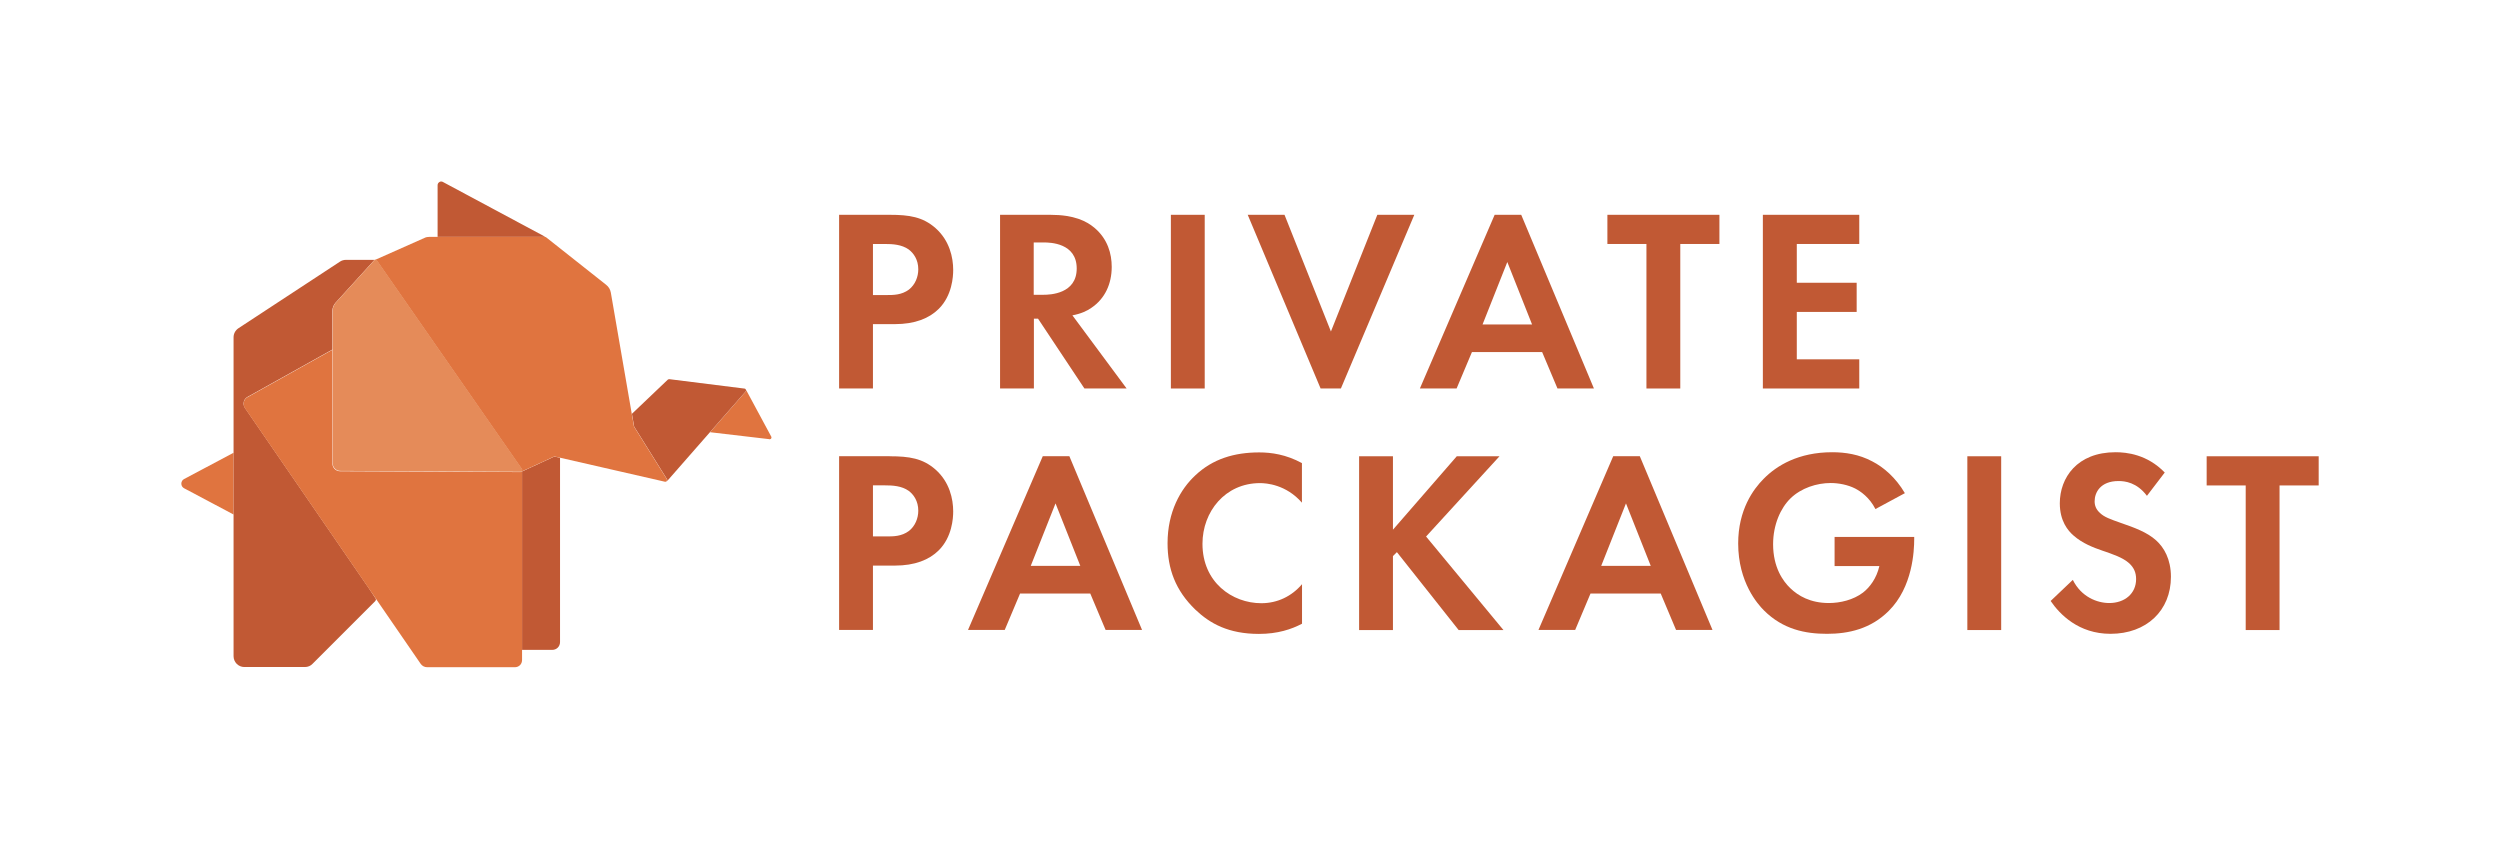 <?xml version="1.0" encoding="UTF-8"?><svg id="Logos_colored" xmlns="http://www.w3.org/2000/svg" viewBox="0 0 278.51 94.55"><defs><style>.cls-1{fill:#e0743f;}.cls-2{fill:#c15934;}.cls-3{fill:#e58b59;}</style></defs><path class="cls-1" d="M26.02,50.43v6.89l-5.5-2.92c-.2-.1-.32-.3-.32-.52s.12-.42.32-.52l5.5-2.92Z"/><path class="cls-2" d="M62.39,50.99v20.54c0,.49-.38.87-.87.87h-3.36v-19.88l3.6-1.66.63.14Z"/><path class="cls-1" d="M85.82,48.91s-.07.03-.1.03c-.02,0-.04,0-.06-.02l-6.56-.77,3.98-4.54s.05-.1.05-.15c.77,1.44,2.67,4.95,2.78,5.16,0,.01.01.02.02.04.04.1,0,.21-.1.26Z"/><path class="cls-2" d="M41.82,66.95l-7,7c-.21.23-.52.36-.85.36h-6.75c-.66,0-1.2-.54-1.2-1.21v-35.52c0-.41.2-.78.54-1.01l11.31-7.42c.19-.13.43-.2.67-.2h3.28s0,0,.01,0c-.01,0-.02,0-.03,0-.05,0-.1.02-.13.06l-4.3,4.73c-.22.25-.34.57-.34.88v4.32l-9.46,5.28c-.21.12-.36.31-.41.54-.06.24-.01.49.13.69l13.76,20.02.8,1.21c.05.08.04.18-.03.25Z"/><path class="cls-1" d="M58.16,52.51v21.01c0,.21-.07.41-.21.56-.15.16-.36.25-.58.25h-9.79c-.28,0-.55-.14-.71-.37l-5.82-8.46-13.76-20.02c-.14-.21-.18-.46-.13-.69.06-.23.2-.43.41-.54l9.46-5.28v12.66c0,.48.38.87.85.87l19.88.09h.21s0,0,0,0c.01,0,.03,0,.04,0,.01,0,.03,0,.04-.01,0,0,.01,0,.02,0l.08-.04Z"/><path class="cls-1" d="M58.16,52.45v.06l-.08.04s.06-.05.07-.08c0,0,0-.01,0-.02Z"/><path class="cls-2" d="M60.71,26.39h-11.96v-5.76c0-.14.07-.27.19-.34.04-.04.11-.07.19-.07.07,0,.14.01.19.04l11.29,6.05s.07.04.1.07Z"/><path class="cls-2" d="M83.07,43.61l-3.98,4.54-4.74,5.41s-.05.05-.08.06c.01,0,.02-.02.03-.03.05-.07.05-.15,0-.22l-3.65-5.84-.25-1.43,4-3.81s.1-.06.16-.05l8.38,1.05c.07,0,.13.06.16.13,0,.02,0,.04.01.05,0,.05-.01.11-.05.15Z"/><path class="cls-1" d="M74.29,53.59s-.02.02-.03.03c-.04.03-.08.05-.13.05-.01,0-.03,0-.04,0l-11.7-2.68-.63-.14-3.69,1.7s.06-.05.07-.08c.04-.07.03-.15-.01-.21l-.11-.15-16.05-23.08s-.09-.08-.15-.08c-.01,0-.02,0-.03,0l5.49-2.44c.19-.1.4-.12.54-.12h12.89s.09.01.12.04l6.7,5.3c.28.22.46.52.52.87l2.33,13.49.25,1.43,3.65,5.84c.04.07.04.16,0,.22Z"/><path class="cls-3" d="M58.17,52.4s0,.01,0,.02c0,0,0,.02,0,.03,0,0,0,.01,0,.02-.02.03-.04.06-.07.08,0,0-.01,0-.02,0-.01,0-.03.01-.04.01-.01,0-.03,0-.04,0h-.21s-19.88-.1-19.88-.1c-.47,0-.85-.39-.85-.87v-16.99c0-.31.12-.63.34-.88l4.3-4.73s.08-.06.13-.06c0,0,.02,0,.03,0,.02,0,.05,0,.07.02,0,0,.01,0,.02.01,0,0,.02.01.03.02,0,0,.01.01.02.02,0,0,0,0,.01.01h0s16.05,23.08,16.05,23.08l.11.15s.04.09.03.14Z"/><path class="cls-2" d="M99.11,50.83c2.18,0,3.69.23,5.11,1.48,1.57,1.39,1.97,3.28,1.97,4.67,0,.75-.12,2.84-1.6,4.32-1.07,1.07-2.67,1.71-4.9,1.71h-2.44v7.17h-3.77v-19.36h5.63ZM97.25,59.76h1.54c.73,0,1.65,0,2.47-.61.7-.55,1.04-1.42,1.04-2.26,0-1.07-.52-1.8-1.07-2.21-.78-.55-1.77-.61-2.67-.61h-1.31v5.69Z"/><path class="cls-2" d="M121.45,66.12h-7.81l-1.71,4.06h-4.09l8.33-19.36h2.96l8.1,19.36h-4.06l-1.71-4.06ZM120.35,63.04l-2.76-6.96-2.76,6.96h5.51Z"/><path class="cls-2" d="M145.04,69.49c-1.16.61-2.7,1.13-4.79,1.13-3.39,0-5.46-1.16-7.08-2.7-2.23-2.15-3.1-4.56-3.1-7.4,0-3.51,1.45-6.04,3.1-7.57,1.94-1.83,4.35-2.55,7.11-2.55,1.36,0,2.99.23,4.76,1.19v4.41c-1.77-2.03-3.98-2.18-4.67-2.18-3.89,0-6.41,3.19-6.41,6.76,0,4.29,3.31,6.62,6.56,6.62,1.8,0,3.39-.78,4.53-2.12v4.41Z"/><path class="cls-2" d="M155.18,59.01l7.11-8.18h4.76l-8.18,8.94,8.62,10.42h-4.99l-6.88-8.68-.44.44v8.24h-3.77v-19.36h3.77v8.18Z"/><path class="cls-2" d="M185,66.12h-7.81l-1.71,4.06h-4.09l8.33-19.36h2.96l8.1,19.36h-4.06l-1.71-4.06ZM183.9,63.04l-2.76-6.96-2.76,6.96h5.51Z"/><path class="cls-2" d="M204.37,59.82h8.88v.23c0,1.31-.17,5.37-2.84,8.01-2,2-4.47,2.55-6.88,2.55s-4.9-.49-7.02-2.61c-.67-.67-2.87-3.11-2.87-7.46,0-3.74,1.68-6.04,2.84-7.2,1.45-1.48,3.89-2.96,7.63-2.96,1.45,0,2.99.23,4.47,1.02,1.25.64,2.61,1.8,3.63,3.54l-3.28,1.77c-.67-1.31-1.65-1.97-2.26-2.29-.81-.41-1.83-.61-2.73-.61-1.54,0-3.28.55-4.47,1.71-1.1,1.07-1.94,2.93-1.94,5.11,0,2.58,1.1,4.12,1.92,4.9.87.84,2.23,1.65,4.29,1.65,1.28,0,2.73-.35,3.8-1.16.75-.58,1.51-1.57,1.83-2.96h-4.99v-3.25Z"/><path class="cls-2" d="M222.94,50.83v19.36h-3.77v-19.36h3.77Z"/><path class="cls-2" d="M239.18,55.24c-1.13-1.51-2.47-1.65-3.16-1.65-2.03,0-2.67,1.28-2.67,2.26,0,.46.15.9.61,1.31.46.44,1.1.67,2.32,1.1,1.51.52,2.93,1.04,3.92,1.94.87.78,1.65,2.09,1.65,4.06,0,3.77-2.73,6.35-6.73,6.35-3.57,0-5.66-2.18-6.67-3.66l2.47-2.35c.93,1.89,2.7,2.58,4.06,2.58,1.71,0,2.99-1.04,2.99-2.67,0-.7-.23-1.25-.75-1.74-.73-.67-1.89-1.04-2.99-1.42-1.02-.35-2.23-.81-3.22-1.68-.64-.55-1.54-1.63-1.54-3.6,0-2.84,1.92-5.69,6.21-5.69,1.22,0,3.51.23,5.48,2.26l-1.97,2.58Z"/><path class="cls-2" d="M253.95,54.08v16.11h-3.77v-16.11h-4.35v-3.25h12.48v3.25h-4.35Z"/><path class="cls-2" d="M99.11,23.93c2.18,0,3.69.23,5.11,1.48,1.57,1.39,1.97,3.28,1.97,4.67,0,.75-.12,2.84-1.6,4.32-1.07,1.07-2.67,1.71-4.9,1.71h-2.44v7.17h-3.77v-19.35h5.63ZM97.25,32.87h1.54c.73,0,1.65,0,2.47-.61.7-.55,1.04-1.42,1.04-2.26,0-1.07-.52-1.8-1.07-2.21-.78-.55-1.77-.61-2.67-.61h-1.31v5.69Z"/><path class="cls-2" d="M117,23.93c2.67,0,4.03.7,4.93,1.45,1.48,1.25,1.92,2.9,1.92,4.35,0,1.89-.75,3.54-2.26,4.56-.49.35-1.19.67-2.12.84l6.04,8.15h-4.7l-5.17-7.78h-.46v7.78h-3.77v-19.35h5.6ZM115.17,32.84h1.07c.73,0,3.71-.09,3.71-2.93s-2.96-2.9-3.66-2.9h-1.13v5.83Z"/><path class="cls-2" d="M134.21,23.93v19.35h-3.77v-19.35h3.77Z"/><path class="cls-2" d="M143.1,23.93l5.17,13,5.17-13h4.12l-8.18,19.35h-2.26l-8.12-19.35h4.12Z"/><path class="cls-2" d="M171.79,39.22h-7.81l-1.71,4.06h-4.09l8.33-19.35h2.96l8.1,19.35h-4.06l-1.71-4.06ZM170.68,36.15l-2.76-6.96-2.76,6.96h5.51Z"/><path class="cls-2" d="M187.19,27.18v16.1h-3.77v-16.1h-4.35v-3.25h12.48v3.25h-4.35Z"/><path class="cls-2" d="M207.13,27.18h-6.96v4.32h6.67v3.25h-6.67v5.28h6.96v3.25h-10.74v-19.35h10.74v3.25Z"/></svg>